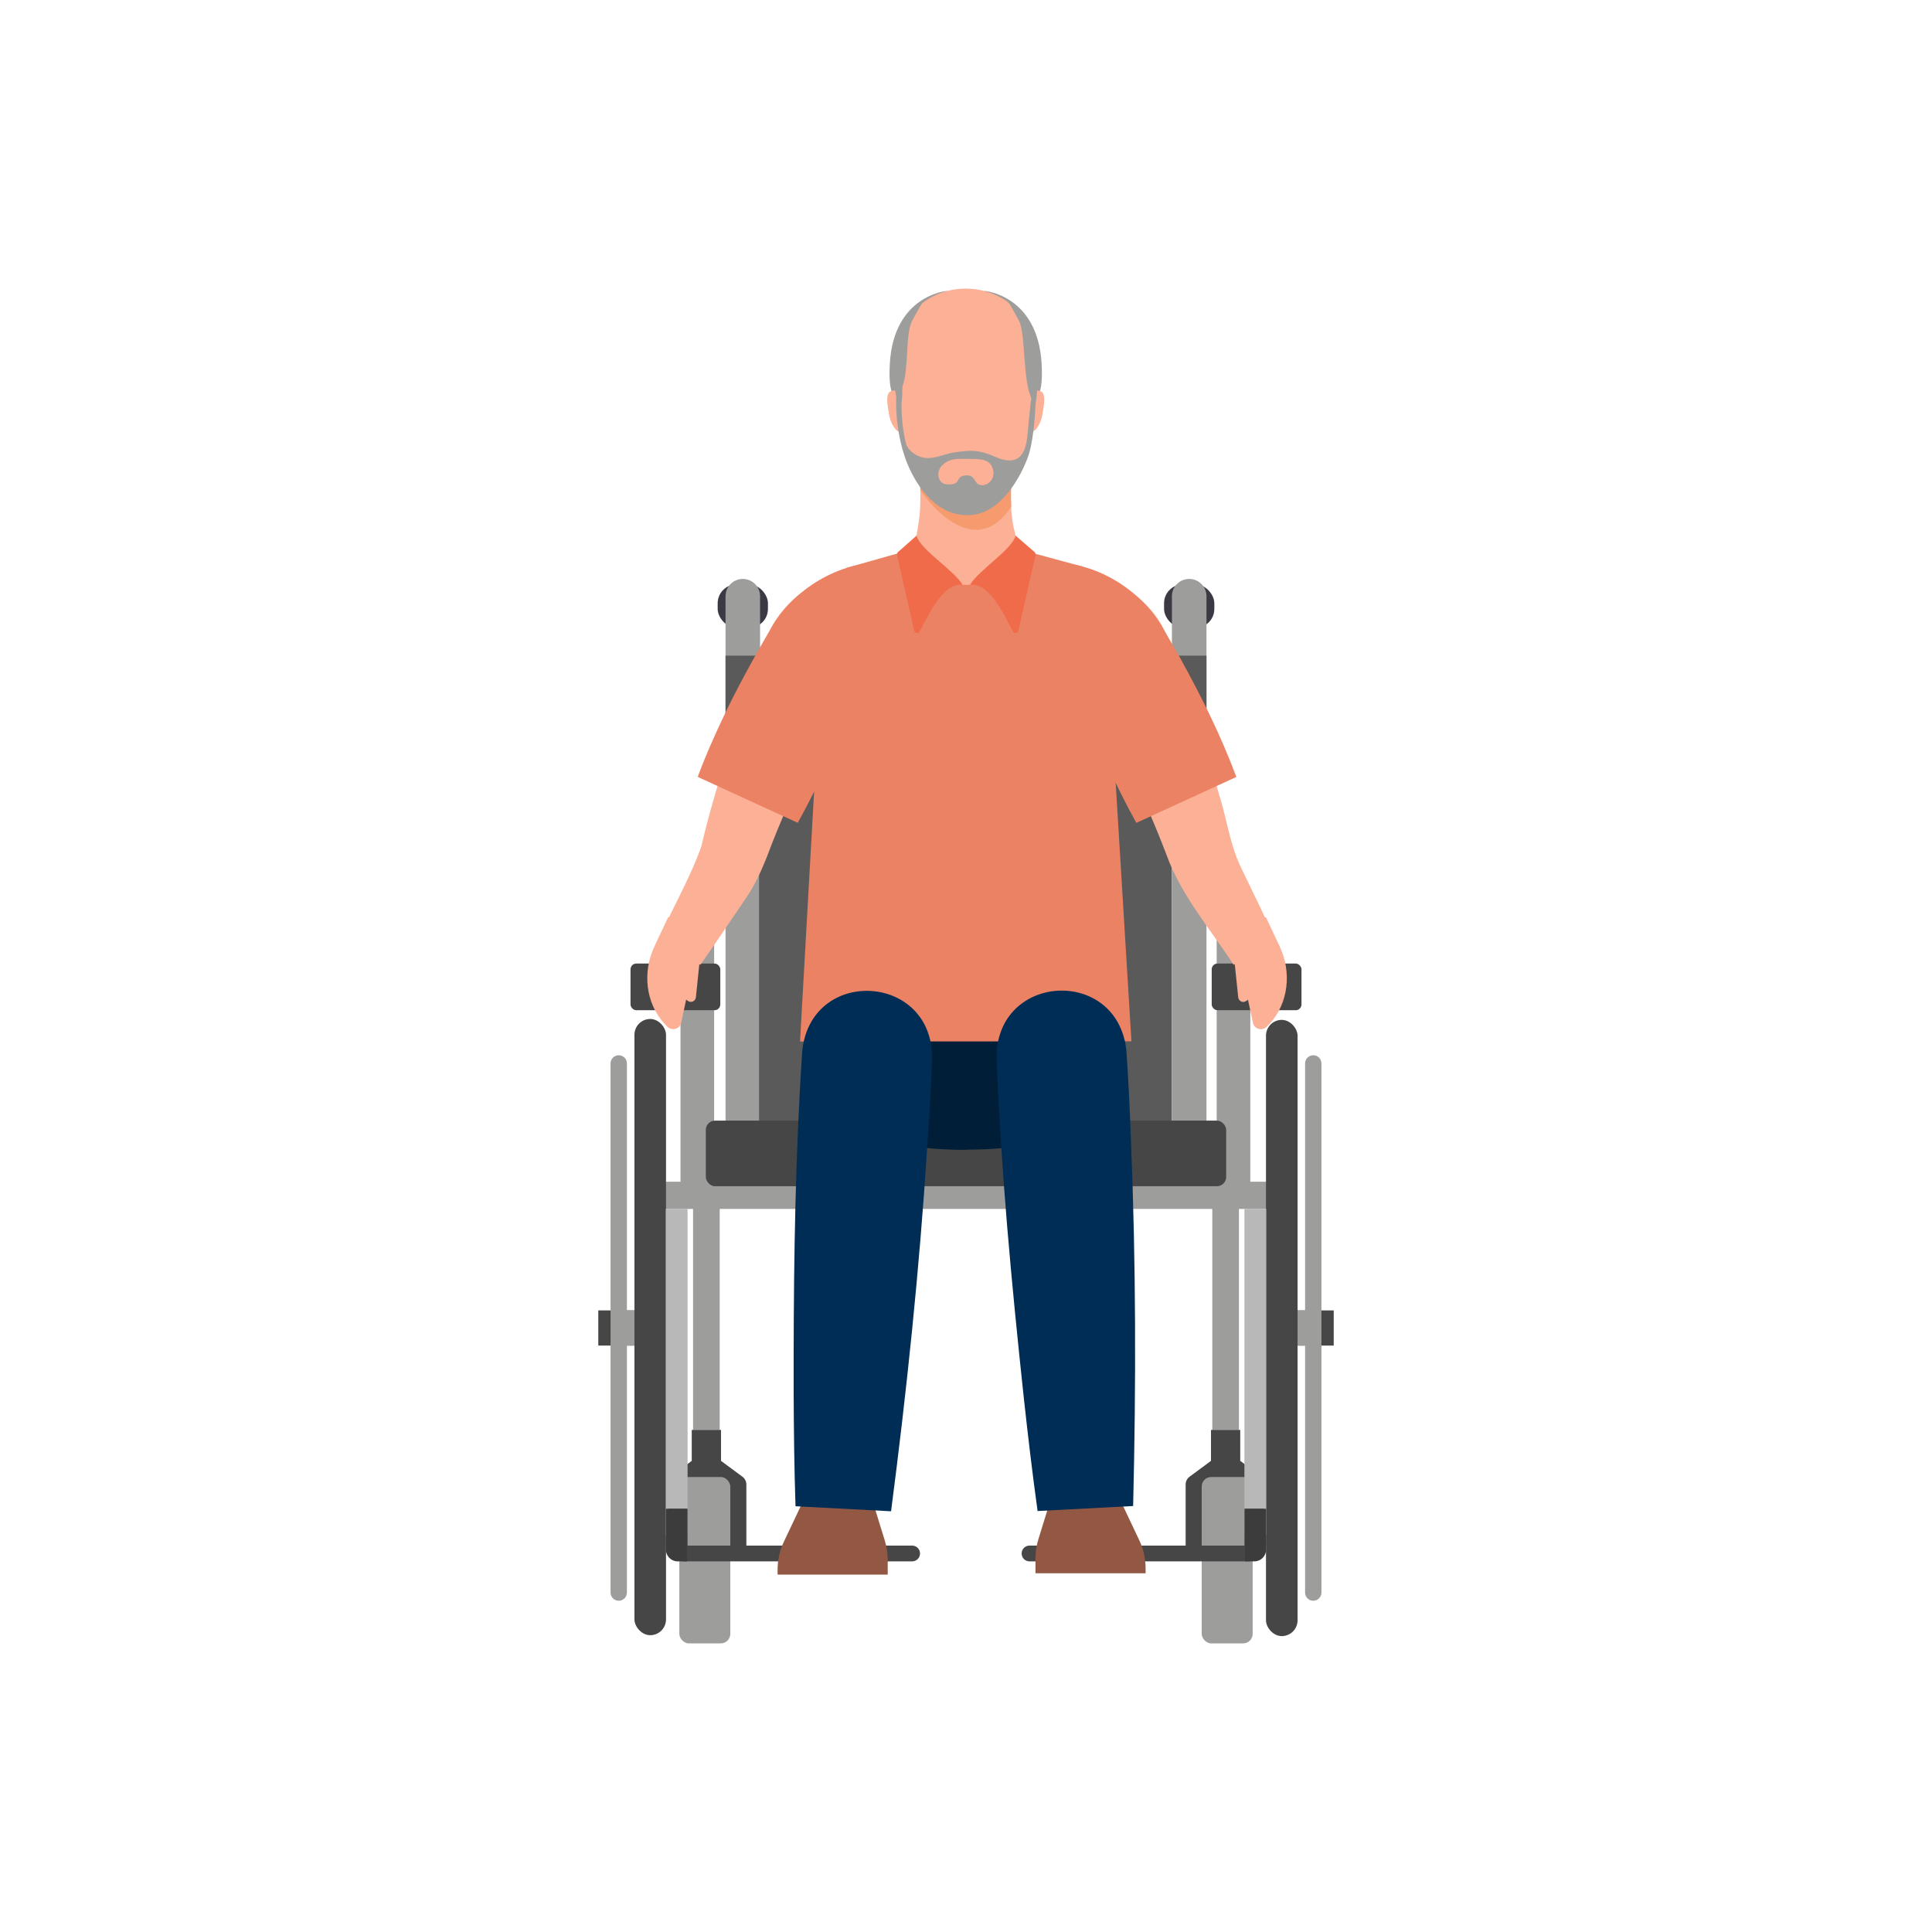 <?xml version="1.0" encoding="UTF-8"?>
<svg xmlns="http://www.w3.org/2000/svg" id="Ebene_1" viewBox="0 0 200 200">
  <defs>
    <style>.cls-1{fill:#3c3c3c;}.cls-2{fill:#f59b6e;}.cls-3{fill:#935844;}.cls-4{fill:#fcb095;}.cls-5{fill:#001e38;}.cls-6{fill:#464646;}.cls-7{fill:#3c3944;}.cls-8{fill:#002d55;}.cls-9{fill:#f06b49;}.cls-10{fill:#b8b8b8;}.cls-11{fill:#5a5a5a;}.cls-12{fill:#9d9d9c;}.cls-13{fill:#eb8264;}</style>
  </defs>
  <path class="cls-12" d="M106.097,37.863c.713,2.456-.611,3.458.043,3.512.764.063,1.922.408,1.689-3.716-.402-7.106-5.884-7.539-5.884-7.539-.41.001,1.733.723,2.132,1.157,1.076,1.172,1.726,5.571,2.02,6.586Z"></path>
  <path class="cls-12" d="M93.846,37.863c-.713,2.456.611,3.458-.043,3.512-.764.063-1.922.408-1.689-3.716.402-7.106,5.884-7.539,5.884-7.539.41.001-1.733.723-2.132,1.157-1.076,1.172-1.726,5.571-2.02,6.586Z"></path>
  <rect class="cls-7" x="74.293" y="60.496" width="5.204" height="4.494" rx="1.953" ry="1.953"></rect>
  <rect class="cls-7" x="120.503" y="60.496" width="5.204" height="4.494" rx="1.953" ry="1.953"></rect>
  <path class="cls-12" d="M76.895,59.931c-.988,0-1.788.801-1.788,1.788v25.498l-4.261,5.14c-.259.313-.401.706-.401,1.113v28.71c0,.773.454,1.525,1.193,1.751,1.196.366,2.291-.518,2.291-1.658v-28.175l1.178-1.421v28.569h3.576v-59.526c0-.988-.801-1.788-1.788-1.788Z"></path>
  <path class="cls-12" d="M129.033,92.357l-4.14-4.994v-25.644c0-.988-.801-1.788-1.788-1.788s-1.788.801-1.788,1.788v58.447h3.576v-27.344l1.057,1.275v28.175c0,.962.78,1.742,1.742,1.742s1.742-.78,1.742-1.742v-28.803c0-.406-.142-.8-.401-1.112Z"></path>
  <path class="cls-11" d="M124.893,67.871h-4.56c-1.129-1.815-2.136-3.027-4.431-3.027h-30.925c-2.295,0-4.302,1.212-5.431,3.027h-4.438v11.003h3.47v39.127h42.724v-39.127h3.592v-11.003Z"></path>
  <rect class="cls-12" x="68.475" y="122.331" width="63.051" height="2.816"></rect>
  <rect class="cls-6" x="73.066" y="116.007" width="53.867" height="6.79" rx=".956" ry=".956"></rect>
  <rect class="cls-6" x="65.271" y="99.746" width="9.294" height="4.832" rx=".599" ry=".599"></rect>
  <rect class="cls-6" x="125.436" y="99.746" width="9.294" height="4.832" rx=".599" ry=".599"></rect>
  <path class="cls-4" d="M72.035,103.272c-.059.295-.329.489-.604.434-.16-.032-.289-.122-.399-.232l-.52,2.406c-.14.649-.939.876-1.415.413-.114-.111-.224-.225-.33-.341-1.953-2.152-2.262-5.339-1.026-7.968l1.43-3.041,4.099,1.027s-.631,1.395-.728,2.432l-.507,4.87Z"></path>
  <path class="cls-4" d="M93.21,66.047c-2.043.674-3.972,1.288-5.314,2.538-.302.363-.268.362-.347.628-1.405,5.53-4.501,10.321-6.581,15.533-.358.828-.688,1.664-1.024,2.499-.711,1.92-1.53,3.984-2.688,5.679-1.514,2.244-3.203,4.736-4.748,6.947 0.0 0-4.369-2.517-4.369-2.517,1.389-3.199,3.309-6.447,4.464-9.737,1.454-6.296,3.696-12.547,5.934-18.55.162-.53.317-1.015.422-1.5.587-3.466,3.308-6.204,6.205-7.512,2.246-1.06,4.389-1.529,6.477-1.795l1.567,7.786h0Z"></path>
  <path class="cls-13" d="M93.21,66.047c-3.235,1.802-3.797,4.18-5.036,7.145-1.673,4.043-3.438,8.124-5.589,11.986l-10.355-4.752c.769-2.118,1.685-4.147,2.638-6.174,1.4-2.972,3.229-6.272,4.904-9.144,2.275-4.074,7.189-7.111,11.869-6.847-0-0,1.567,7.786,1.567,7.786h0Z"></path>
  <path class="cls-4" d="M127.677,98.407c-.096-1.038-.728-2.432-.728-2.432l4.099-1.027,1.43,3.041c1.236,2.63.927,5.817-1.026,7.968-.106.117-.216.231-.33.341-.476.463-1.275.236-1.415-.413l-.52-2.406c-.11.11-.238.2-.399.232-.275.055-.546-.139-.604-.434l-.507-4.87Z"></path>
  <path class="cls-4" d="M108.576,58.266c5.176.533,11.645,3.299,12.682,9.307.105.486.26.969.422,1.5,1.546,4.309,3.288,8.744,4.531,13.225.797,2.469,1.101,5.119,2.24,7.47,1.184,2.434,2.489,5.148,3.628,7.592 0.0 0-4.369,2.517-4.369,2.517-2.394-3.673-5.446-7.195-6.948-11.367-1.123-2.955-2.375-5.845-3.747-8.703-1.557-3.405-3.466-6.836-4.345-10.588-.15-.637-.761-1.034-1.536-1.504-1.087-.623-2.567-1.179-4.125-1.663l1.568-7.786h0Z"></path>
  <path class="cls-13" d="M108.576,58.266c4.681-.262,9.594,2.772,11.869,6.847 0-0,1.806,3.153,1.806,3.153,2.179,3.957,4.162,7.936,5.736,12.165-0.0 0-10.355,4.752-10.355,4.752-2.151-3.862-3.916-7.943-5.589-11.986-1.238-2.972-1.798-5.337-5.036-7.145 0-0,1.568-7.786,1.568-7.786h0Z"></path>
  <path class="cls-5" d="M100.019,99.114v.02h-15.961c0,2.443-.539,5.808-.539,9.042,0,8.204,7.113,10.856,16.46,10.856l.04-.02c9.346,0,16.463-2.652,16.463-10.856,0-3.234-.541-6.599-.541-9.042h-15.921Z"></path>
  <polygon class="cls-13" points="114.542 65.396 112.069 58.654 102.187 55.972 97.564 55.972 87.663 58.781 85.209 65.396 82.819 107.818 117.125 107.798 114.542 65.396"></polygon>
  <rect class="cls-6" x="132.783" y="135.652" width="5.283" height="3.642" transform="translate(270.849 274.947) rotate(-180)"></rect>
  <path class="cls-12" d="M132.783,135.653h2.319s0-25.567,0-25.567c0-.468.379-.847.847-.847.468,0,.847.379.847.847v54.776c0,.468-.379.847-.847.847-.468,0-.847-.379-.847-.847v-25.567s-2.319,0-2.319,0v-3.642Z"></path>
  <path class="cls-6" d="M128.254,148.025h-2.894v3.204l-2.218,1.64c-.255.188-.405.486-.405.803v6.494c0,.553.448,1,1,1s1-.447,1-1v-4.759c0-.774.367-1.502.99-1.963l0-0c.42-.311.929-.478,1.451-.478h1.077v-4.941Z"></path>
  <path class="cls-6" d="M125.496,148.025h2.894v3.204s2.218,1.64,2.218,1.64c.255.188.405.486.405.803v6.494c0,.553-.448,1-1,1s-1-.447-1-1v-4.759c0-.774-.367-1.502-.99-1.963l-0-0c-.42-.311-.929-.478-1.451-.478h-1.077v-4.941Z"></path>
  <rect class="cls-6" x="131.055" y="105.578" width="3.269" height="63.791" rx="1.634" ry="1.634" transform="translate(265.378 274.947) rotate(-180)"></rect>
  <rect class="cls-12" x="124.399" y="152.899" width="5.276" height="17.223" rx=".985" ry=".985"></rect>
  <rect class="cls-12" x="125.496" y="123.739" width="2.759" height="24.286"></rect>
  <rect class="cls-10" x="128.821" y="125.147" width="2.25" height="33.763"></rect>
  <path class="cls-6" d="M128.821,159.997v-3.812h2.008v3.751c0,.938-.76,1.698-1.698,1.698h-1.196s-21.358,0-21.358,0c-.452,0-.818-.366-.818-.818v-0c0-.452.366-.818.818-.818h22.244Z"></path>
  <path class="cls-1" d="M128.88,156.186h2.192v4.218c0,.679-.551,1.23-1.23,1.23h-.961v-5.449h0Z"></path>
  <rect class="cls-6" x="61.934" y="135.652" width="5.283" height="3.642"></rect>
  <path class="cls-12" d="M67.217,135.653h-2.319v-25.567c0-.468-.379-.847-.847-.847-.468,0-.847.379-.847.847v54.776c0,.468.379.847.847.847.468,0,.847-.379.847-.847v-25.567h2.319v-3.642Z"></path>
  <path class="cls-6" d="M71.746,148.025h2.894v3.204s2.218,1.64,2.218,1.64c.255.188.405.486.405.803v6.494c0,.553-.448,1-1,1s-1-.447-1-1v-4.759c0-.774-.367-1.502-.99-1.963l-0-0c-.42-.311-.929-.478-1.451-.478h-1.077v-4.941Z"></path>
  <path class="cls-6" d="M74.504,148.025h-2.894v3.204l-2.218,1.64c-.255.188-.405.486-.405.803v6.494c0,.553.448,1,1,1s1-.447,1-1v-4.759c0-.774.367-1.502.99-1.963l0-0c.42-.311.929-.478,1.451-.478h1.077s0-4.941,0-4.941Z"></path>
  <rect class="cls-6" x="65.677" y="105.484" width="3.269" height="63.791" rx="1.634" ry="1.634"></rect>
  <rect class="cls-12" x="70.325" y="152.899" width="5.276" height="17.223" rx=".985" ry=".985" transform="translate(145.926 323.021) rotate(-180)"></rect>
  <rect class="cls-12" x="71.746" y="123.739" width="2.759" height="24.286" transform="translate(146.25 271.764) rotate(-180)"></rect>
  <rect class="cls-10" x="68.929" y="125.147" width="2.25" height="33.763" transform="translate(140.107 284.057) rotate(-180)"></rect>
  <path class="cls-6" d="M71.179,159.997v-3.812h-2.008v3.751c0,.938.76,1.698,1.698,1.698h23.554c.452,0,.818-.366.818-.818v-0c0-.452-.366-.818-.818-.818h-23.244Z"></path>
  <path class="cls-1" d="M68.929,156.186h.961c.679,0,1.23.551,1.23,1.23v4.218h-2.192v-5.449h0Z" transform="translate(140.049 317.82) rotate(-180)"></path>
  <path class="cls-3" d="M80.497,162.483v.52s11.4,0,11.4,0v-1.529c0-.676-.102-1.349-.302-1.995l-1.355-4.379h-6.961l-2.131,4.491c-.429.904-.652,1.892-.652,2.893Z"></path>
  <path class="cls-3" d="M118.592,162.342v.52h-11.4v-1.529c0-.676.102-1.349.302-1.995l1.355-4.379h6.961s2.131,4.491,2.131,4.491c.429.904.652,1.892.652,2.893Z"></path>
  <path class="cls-4" d="M95.192,53.382c.124-1.009.217-5.72-.466-6.411-1.295-1.311,11.772-1.316,10.478-.005-.682.691-.59,5.407-.466,6.417.23,1.871.237.943.569,3.008,0,0,.045.413.045.626,0,2.419-2.961,3.53-5.38,3.53-2.419,0-5.38-1.111-5.38-3.53,0-.212.369-1.762.599-3.634Z"></path>
  <path class="cls-2" d="M104.676,52.459c-.039-.981-.041-2.429.065-3.606l-9.573-.228c.069.65.1,1.402.108,2.125.518.756,5.449,7.639,9.4,1.708Z"></path>
  <path class="cls-4" d="M107.186,36.792c0-3.836-3.216-6.914-7.214-6.914h-0c-3.998,0-7.214,3.078-7.214,6.914,0,.041-.005,4.096-.008,5.063-.006,1.544.248,3.083.794,4.52.342.899,1.009,1.939,1.409,2.596,1.263,3.041,2.645,3.19,5.018,3.19h0c2.374,0,3.755-.149,5.018-3.19.401-.657,1.067-1.697,1.41-2.596.547-1.437.8-2.975.794-4.52-.003-.967-.008-5.022-.008-5.063Z"></path>
  <path class="cls-4" d="M107.956,40.69c-.281-.472-1.616-.241-1.777-.038-.09-.243-.112,1.107-.154,1.403-.014.103-.049.317-.079.506-.049.301-.062.607-.032.899.117,1.132.598,1.268.691,1.284.001 0.0.001 0.0.002 0.0.001 0.0.001 0.0.002 0.0.094.014.593.037,1.055-1.002.119-.268.201-.563.249-.864.03-.189.064-.403.082-.505.052-.294.223-1.241-.04-1.683Z"></path>
  <path class="cls-4" d="M91.988,40.69c.281-.472,1.616-.241,1.777-.038.09-.243.112,1.107.154,1.403.014.103.049.317.079.506.049.301.062.607.032.899-.117,1.132-.598,1.268-.691,1.284-.001 0-.001 0-.002 0-.001 0-.001 0-.002 0-.094.014-.593.037-1.055-1.002-.119-.268-.201-.563-.249-.864-.03-.189-.064-.403-.082-.505-.052-.294-.223-1.241.04-1.683Z"></path>
  <path class="cls-9" d="M99.651,60.546c-.93-1.563-4.348-3.594-4.775-5.092l-1.802,1.598c-.246.143-.222.366-.179.576l1.752,7.677c.045.219.311.307.478.158.328-.294,2.111-4.928,4.198-4.919l.328.001Z"></path>
  <path class="cls-9" d="M100.411,60.546c.93-1.563,4.302-3.594,4.729-5.092l1.847,1.598c.246.143.222.366.179.576l-1.752,7.677c-.045.219-.311.307-.478.158-.328-.294-2.111-4.928-4.198-4.919l-.328.001Z"></path>
  <path class="cls-8" d="M117.083,118.258c-.11-3.182-.262-6.362-.483-9.539-.949-8.656-13.409-8.011-13.437.706 0.0.006.001.012.001.018.452,11.782,1.564,23.526,2.818,35.248.429,3.912.885,7.823,1.43,11.73,0,0,9.89-.52,9.89-.52.306-12.547.294-25.105-.219-37.644Z"></path>
  <path class="cls-8" d="M83.052,108.743h-0c-.001.012-.001.025-.002.037-.1,1.446-.185,2.893-.26,4.34-.553,10.319-.647,20.657-.631,30.991.016,3.936.06,7.873.193,11.815,0,0,9.89.52,9.89.52,1.621-12.449,2.925-24.943,3.729-37.47.224-3.172.406-6.347.519-9.526-.037-8.707-12.495-9.373-13.437-.706Z"></path>
  <path class="cls-12" d="M107.212,41.548v-.402l-.353-.391c-.259,1.018-.435,4.219-.607,5.072-.365,1.816-1.435,2.252-3.219,1.466-1.785-.786-2.626-.677-4.044-.489-1.096.146-2.058.629-2.973.618-.915-.011-2.033-.666-2.255-1.595-.627-2.631-.411-5.165-.363-4.939l-.606-.131s-.388,4.844,1.871,8.747c.393.678,2.224,3.916,5.632,3.827,3.408-.089,5.472-4.208,6.142-6.091.669-1.884.775-5.691.775-5.691ZM101.517,50.216c-.746-.112-.475-1.111-1.592-1.002-1.117.11-.308,1.093-2.013.91-.298-.032-.492-.209-.617-.418-.252-.419-.203-.953.086-1.347.363-.496.971-.893,2.188-.863,1.658.041,2.794-.135,3.183.964.39,1.099-.489,1.868-1.234,1.756Z"></path>
  <path class="cls-12" d="M95.682,31.024s-.586.893-1.271,2.212c-.683,1.315-.341,4.98-.949,6.635-.14.382.059,2.001-.329,1.991-.352-.009-1.135-4.175-.418-6.932.46-1.768,2.967-3.906,2.967-3.906Z"></path>
  <path class="cls-12" d="M104.226,31.024s.586.893,1.271,2.212c.683,1.315.372,6.2,1.277,7.97.209.408-.015.664.42.657,0,0,.682-4.167-.001-6.932-.604-2.443-2.967-3.906-2.967-3.906Z"></path>
</svg>
